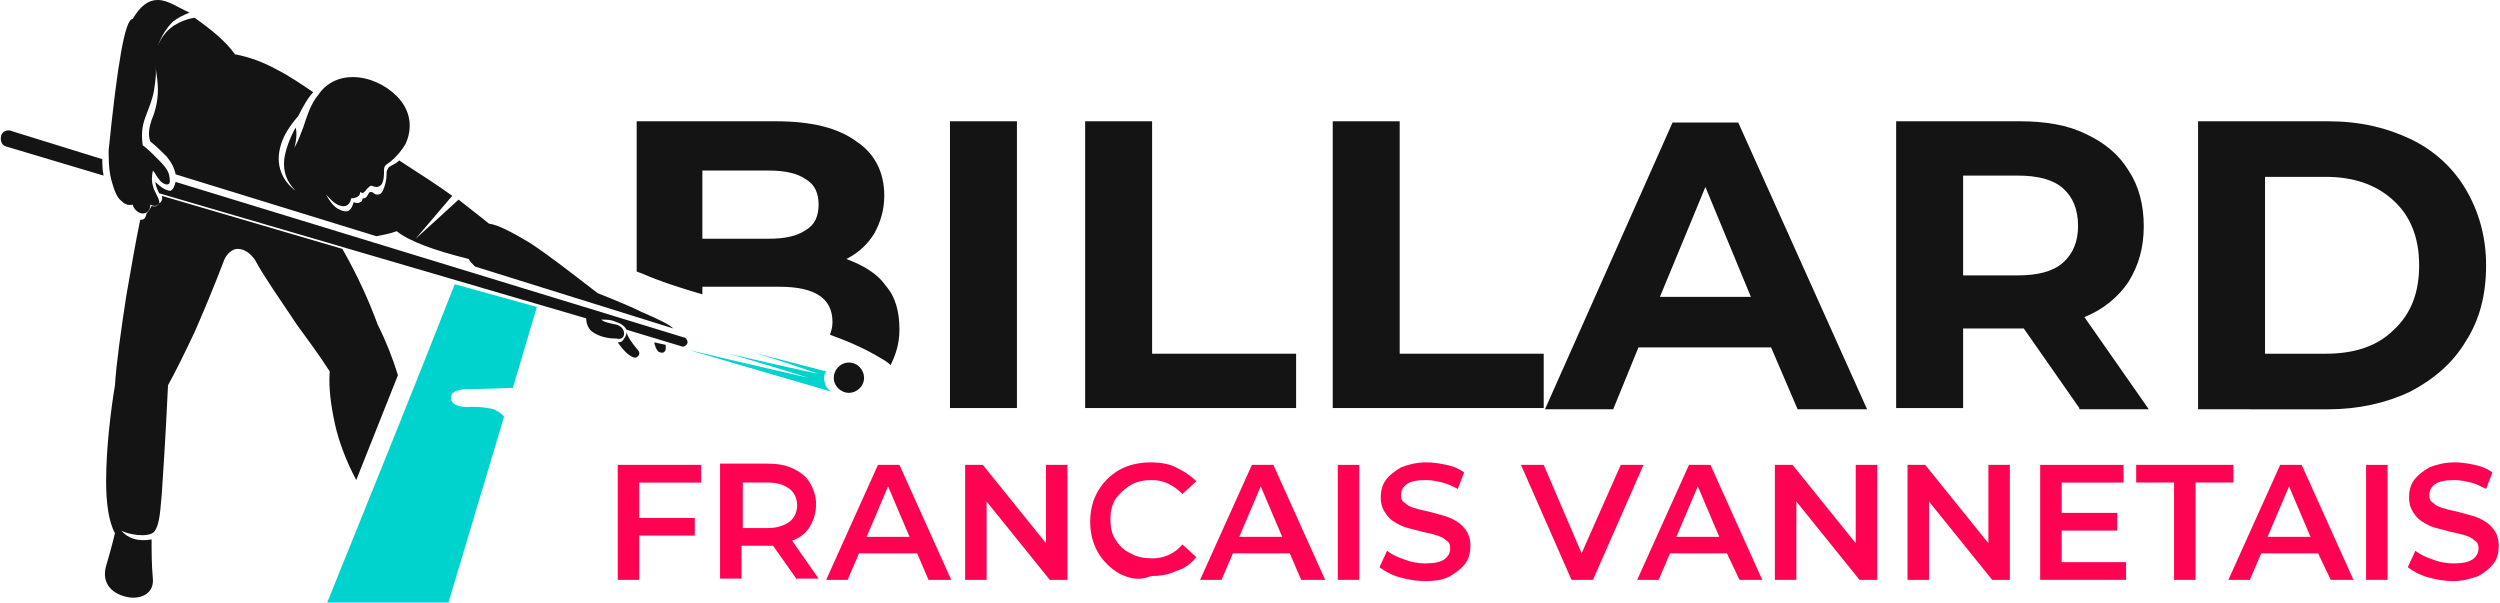<?xml version="1.0" encoding="utf-8"?>
<!-- Generator: Adobe Illustrator 24.1.0, SVG Export Plug-In . SVG Version: 6.00 Build 0)  -->
<svg version="1.1" id="Layer_1" xmlns="http://www.w3.org/2000/svg" xmlns:xlink="http://www.w3.org/1999/xlink" x="0px" y="0px"
	 width="197.9px" height="47.7px" viewBox="0 0 197.9 47.7" style="enable-background:new 0 0 197.9 47.7;" xml:space="preserve">
<style type="text/css">
	.st0{fill:#141414;}
	.st1{fill:#FF0251;}
	.st2{fill-rule:evenodd;clip-rule:evenodd;fill:#141414;}
	.st3{fill-rule:evenodd;clip-rule:evenodd;fill:#00D3CE;}
</style>
<g>
	<g>
		<path class="st0" d="M70.1,22.6c-0.7-1-1.8-1.6-3.1-2.1c1-0.5,1.7-1.2,2.2-2c0.5-0.9,0.8-1.9,0.8-3c0-1.8-0.7-3.3-2.2-4.3
			c-1.5-1.1-3.6-1.6-6.4-1.6H50.4v11.9c0.1,0,0.2,0.1,0.3,0.1c1.6,0.7,3.2,1.2,4.9,1.7v-0.6h6.1c2.8,0,4.2,0.9,4.2,2.8
			c0,0.4-0.1,0.7-0.2,1c1.4,0.5,2.8,1.1,4.1,1.9c0.2,0.1,0.5,0.3,0.7,0.5c0.4-0.8,0.7-1.7,0.7-2.8C71.2,24.7,70.9,23.5,70.1,22.6z
			 M63.8,18.2c-0.7,0.5-1.7,0.7-3,0.7h-5.2v-5.4h5.2c1.3,0,2.3,0.2,3,0.7c0.7,0.4,1,1.1,1,2C64.8,17.1,64.5,17.8,63.8,18.2z"/>
		<path class="st0" d="M75.2,9.6h5.3v22.7h-5.3V9.6z"/>
		<path class="st0" d="M85.9,9.6h5.3V28h11.4v4.3H85.9V9.6z"/>
		<path class="st0" d="M105.5,9.6h5.3V28h11.4v4.3h-16.7V9.6z"/>
		<path class="st0" d="M140.2,27.5h-10.5l-2,4.9h-5.4l10.1-22.7h5.2l10.2,22.7h-5.5L140.2,27.5z M138.6,23.5l-3.6-8.7l-3.6,8.7
			H138.6z"/>
		<path class="st0" d="M164.6,32.3l-4.4-6.3H160h-4.6v6.3h-5.3V9.6h9.8c2,0,3.8,0.3,5.2,1c1.5,0.7,2.6,1.6,3.4,2.9
			c0.8,1.2,1.2,2.7,1.2,4.4c0,1.7-0.4,3.1-1.2,4.4c-0.8,1.2-2,2.2-3.5,2.8l5.1,7.3H164.6z M163.3,14.9c-0.8-0.7-2-1-3.6-1h-4.3v7.9
			h4.3c1.6,0,2.8-0.3,3.6-1c0.8-0.7,1.2-1.7,1.2-2.9C164.5,16.6,164.1,15.6,163.3,14.9z"/>
		<path class="st0" d="M174,9.6h10.3c2.5,0,4.6,0.5,6.5,1.4c1.9,0.9,3.4,2.3,4.4,4c1,1.7,1.6,3.7,1.6,6s-0.5,4.3-1.6,6
			c-1,1.7-2.5,3-4.4,4c-1.9,0.9-4.1,1.4-6.5,1.4H174V9.6z M184.1,28c2.3,0,4.1-0.6,5.4-1.9c1.4-1.3,2-3,2-5.1c0-2.2-0.7-3.9-2-5.1
			c-1.4-1.3-3.2-1.9-5.4-1.9h-4.8V28H184.1z"/>
		<path class="st1" d="M50.6,38.2V41H55v1.4h-4.4v3.5h-1.7v-9.1h6.6v1.4H50.6z"/>
		<path class="st1" d="M63.1,45.9l-1.9-2.7c-0.1,0-0.2,0-0.4,0h-2.1v2.6h-1.7v-9.1h3.7c0.8,0,1.5,0.1,2.1,0.4c0.6,0.3,1,0.6,1.3,1.1
			c0.3,0.5,0.5,1.1,0.5,1.7c0,0.7-0.2,1.3-0.5,1.8c-0.3,0.5-0.8,0.9-1.4,1.1l2.1,3H63.1z M62.5,38.7c-0.4-0.3-0.9-0.5-1.7-0.5h-2
			v3.6h2c0.7,0,1.3-0.2,1.7-0.5c0.4-0.3,0.6-0.8,0.6-1.3C63.1,39.5,62.9,39,62.5,38.7z"/>
		<path class="st1" d="M72.6,43.8H68l-0.9,2.1h-1.7l4.1-9.1h1.7l4.1,9.1h-1.8L72.6,43.8z M72,42.5l-1.7-4l-1.7,4H72z"/>
		<path class="st1" d="M84.5,36.8v9.1h-1.4l-5-6.2v6.2h-1.7v-9.1h1.4l5,6.2v-6.2H84.5z"/>
		<path class="st1" d="M88.6,45.4c-0.7-0.4-1.3-1-1.7-1.7c-0.4-0.7-0.6-1.5-0.6-2.4c0-0.9,0.2-1.7,0.6-2.4c0.4-0.7,1-1.3,1.7-1.7
			c0.7-0.4,1.6-0.6,2.5-0.6c0.7,0,1.4,0.1,2,0.4c0.6,0.3,1.1,0.6,1.6,1.1l-1.1,1c-0.7-0.7-1.5-1.1-2.4-1.1c-0.6,0-1.2,0.1-1.7,0.4
			c-0.5,0.3-0.9,0.7-1.2,1.1c-0.3,0.5-0.4,1-0.4,1.6c0,0.6,0.1,1.2,0.4,1.6c0.3,0.5,0.7,0.9,1.2,1.1c0.5,0.3,1.1,0.4,1.7,0.4
			c1,0,1.8-0.4,2.4-1.1l1.1,1c-0.4,0.5-0.9,0.9-1.6,1.1c-0.6,0.3-1.3,0.4-2,0.4C90.2,46,89.4,45.8,88.6,45.4z"/>
		<path class="st1" d="M102.1,43.8h-4.5l-0.9,2.1h-1.7l4.1-9.1h1.7l4.1,9.1H103L102.1,43.8z M101.5,42.5l-1.7-4l-1.7,4H101.5z"/>
		<path class="st1" d="M105.9,36.8h1.7v9.1h-1.7V36.8z"/>
		<path class="st1" d="M110.8,45.7c-0.7-0.2-1.2-0.5-1.6-0.8l0.6-1.3c0.4,0.3,0.8,0.5,1.4,0.7c0.5,0.2,1.1,0.3,1.6,0.3
			c0.7,0,1.2-0.1,1.5-0.3c0.3-0.2,0.5-0.5,0.5-0.9c0-0.3-0.1-0.5-0.3-0.6c-0.2-0.2-0.4-0.3-0.7-0.4c-0.3-0.1-0.7-0.2-1.2-0.3
			c-0.7-0.2-1.3-0.3-1.7-0.5c-0.4-0.2-0.8-0.4-1.1-0.8c-0.3-0.4-0.5-0.8-0.5-1.4c0-0.5,0.1-1,0.4-1.4c0.3-0.4,0.7-0.7,1.2-1
			c0.5-0.2,1.2-0.4,2-0.4c0.6,0,1.1,0.1,1.6,0.2c0.5,0.1,1,0.3,1.4,0.6l-0.5,1.3c-0.4-0.2-0.8-0.4-1.2-0.5c-0.4-0.1-0.9-0.2-1.3-0.2
			c-0.7,0-1.2,0.1-1.5,0.3c-0.3,0.2-0.5,0.5-0.5,0.9c0,0.3,0.1,0.5,0.3,0.6c0.2,0.2,0.4,0.3,0.7,0.4c0.3,0.1,0.7,0.2,1.2,0.3
			c0.7,0.2,1.2,0.3,1.7,0.5c0.4,0.2,0.8,0.4,1.1,0.8c0.3,0.3,0.5,0.8,0.5,1.4c0,0.5-0.1,1-0.4,1.4c-0.3,0.4-0.7,0.7-1.2,1
			s-1.2,0.4-2,0.4C112.2,46,111.5,45.9,110.8,45.7z"/>
		<path class="st1" d="M130.1,36.8l-4,9.1h-1.7l-4-9.1h1.8l3,7l3.1-7H130.1z"/>
		<path class="st1" d="M136.7,43.8h-4.5l-0.9,2.1h-1.7l4.1-9.1h1.7l4.1,9.1h-1.8L136.7,43.8z M136.1,42.5l-1.7-4l-1.7,4H136.1z"/>
		<path class="st1" d="M148.6,36.8v9.1h-1.4l-5-6.2v6.2h-1.7v-9.1h1.4l5,6.2v-6.2H148.6z"/>
		<path class="st1" d="M159.1,36.8v9.1h-1.4l-5-6.2v6.2H151v-9.1h1.4l5,6.2v-6.2H159.1z"/>
		<path class="st1" d="M168.3,44.5v1.4h-6.8v-9.1h6.6v1.4h-4.9v2.4h4.4V42h-4.4v2.5H168.3z"/>
		<path class="st1" d="M172.1,38.2h-3v-1.4h7.7v1.4h-3v7.7h-1.7V38.2z"/>
		<path class="st1" d="M183.5,43.8h-4.5l-0.9,2.1h-1.7l4.1-9.1h1.7l4.1,9.1h-1.8L183.5,43.8z M182.9,42.5l-1.7-4l-1.7,4H182.9z"/>
		<path class="st1" d="M187.3,36.8h1.7v9.1h-1.7V36.8z"/>
		<path class="st1" d="M192.2,45.7c-0.7-0.2-1.2-0.5-1.6-0.8l0.6-1.3c0.4,0.3,0.8,0.5,1.4,0.7c0.5,0.2,1.1,0.3,1.6,0.3
			c0.7,0,1.2-0.1,1.5-0.3c0.3-0.2,0.5-0.5,0.5-0.9c0-0.3-0.1-0.5-0.3-0.6c-0.2-0.2-0.4-0.3-0.7-0.4c-0.3-0.1-0.7-0.2-1.2-0.3
			c-0.7-0.2-1.3-0.3-1.7-0.5c-0.4-0.2-0.8-0.4-1.1-0.8c-0.3-0.4-0.5-0.8-0.5-1.4c0-0.5,0.1-1,0.4-1.4c0.3-0.4,0.7-0.7,1.2-1
			c0.5-0.2,1.2-0.4,2-0.4c0.6,0,1.1,0.1,1.6,0.2c0.5,0.1,1,0.3,1.4,0.6l-0.5,1.3c-0.4-0.2-0.8-0.4-1.2-0.5c-0.4-0.1-0.9-0.2-1.3-0.2
			c-0.7,0-1.2,0.1-1.5,0.3c-0.3,0.2-0.5,0.5-0.5,0.9c0,0.3,0.1,0.5,0.3,0.6c0.2,0.2,0.4,0.3,0.7,0.4c0.3,0.1,0.7,0.2,1.2,0.3
			c0.7,0.2,1.2,0.3,1.7,0.5c0.4,0.2,0.8,0.4,1.1,0.8c0.3,0.3,0.5,0.8,0.5,1.4c0,0.5-0.1,1-0.4,1.4c-0.3,0.4-0.7,0.7-1.2,1
			c-0.6,0.2-1.2,0.4-2,0.4C193.6,46,192.9,45.9,192.2,45.7z"/>
	</g>
	<path class="st2" d="M67.2,28.7c0.7,0,1.2,0.6,1.2,1.2c0,0.7-0.6,1.2-1.2,1.2S66,30.6,66,29.9C66,29.3,66.5,28.7,67.2,28.7z"/>
	<path class="st2" d="M51.8,27.1c0,0.2,0.1,0.3,0.1,0.4c0.1,0.2,0.2,0.4,0.4,0.4c0.2,0.1,0.4-0.1,0.4-0.3c0-0.1,0-0.2,0-0.3
		L51.8,27.1L51.8,27.1z M12.3,14.4c0.5,0.5,0.9,0.7,1.2,0.7c0.2-0.1,0.3-0.3,0.4-0.7l40.2,12.3c0.2,0,0.4,0.3,0.3,0.5
		c-0.1,0.2-0.3,0.3-0.5,0.2l-4.3-1.3c-0.1-0.2-0.4-0.5-0.8-0.6c-0.4-0.2-0.8-0.2-1.2-0.2c0.2,0.2,0.7,0.3,1.2,0.4
		c0.3,0.1,0.6,0.3,0.6,0.7c0,0.3-0.2,0.5-0.6,0.4c-1,0-1.6-0.3-2-0.6c-0.3-0.3-0.4-0.7-0.4-1l-33.8-9.9
		C12.4,14.9,12.3,14.6,12.3,14.4L12.3,14.4z M12.1,14.7c-0.1-0.3-0.1-0.7,0-1.2c0.2,0.2,0.3,0.5,0.5,0.7c0.1,0.2,0.4,0.4,0.6,0.4
		c0.4,0,0.2-0.5,0.2-0.7c-0.1-0.5-0.5-0.9-1.1-1.5c-0.3-0.3-0.6-0.6-1-0.9c-0.1-0.7-0.1-1.4,0.2-2.2c0.3-0.8,0.6-1.5,0.7-2.2
		c0.1-0.7,0.2-1.3,0.1-1.9c0.1,0.7,0.2,1.3,0.2,1.9c0,0.9-0.2,1.7-0.5,2.4c-0.2,0.6-0.3,1.2-0.1,1.7c0.5,0.4,0.9,0.8,1.3,1.2
		c0.4,0.5,0.6,0.9,0.7,1.4l15.9,4.9c0.5-0.1,1.1-0.2,1.6-0.4c1,0.8,2.9,1.5,5.7,2.2c0.1,0.2,0.3,0.4,0.5,0.6L53.3,26
		c-0.3-0.3-1.1-0.7-2.5-1.3c-0.8-0.4-2-0.9-3.5-1.5c-2.2-1.7-4-3.1-5.4-4c-1.5-0.9-2.5-1.4-3.2-1.5c-0.6-0.5-1.4-1.1-2.4-1.9
		C35,17,33.9,18,32.9,18.9l2.9-3.4c-1.1-0.8-2.5-1.7-4.2-2.8c-0.2,0.2-0.4,0.3-0.6,0.4c-0.2,0.1-0.3,0.2-0.3,0.3
		c-0.1,0.1-0.1,0.2-0.1,0.4c0,0.4-0.1,0.9-0.3,1.3c-0.1,0.2-0.2,0.3-0.4,0.3c-0.1,0-0.2,0-0.3-0.1c-0.1-0.1-0.2-0.1-0.3-0.1
		c-0.1,0-0.2,0.3-0.3,0.4c-0.1,0.1-0.2,0.1-0.3,0.1c0,0.2-0.1,0.3-0.2,0.3c-0.1,0.1-0.3,0.1-0.5,0c-0.2,0.7-0.5,0.9-1.1,0.6
		c-0.5-0.2-0.8-0.7-1.1-1.2c0.3,0.3,0.7,0.8,1.2,0.9c0.4,0.1,0.7-0.1,0.8-0.6c0.3,0,0.5-0.1,0.6-0.2c0.1-0.1,0.1-0.2,0.1-0.3
		c0.2,0.1,0.3,0.1,0.3,0c0.1,0,0.1-0.1,0.3-0.3c0.1-0.1,0.2-0.2,0.3-0.2c0.1,0,0.2,0.1,0.4,0.1c0.2,0,0.3-0.1,0.4-0.2
		c0.2-0.3,0.2-0.8,0.2-1.1c0-0.4,0.1-0.4,0.5-0.7c0.5-0.4,0.9-0.9,1.2-1.4c0.6-1.3,0.4-2.7-0.7-3.8c-0.9-0.9-2.2-1.5-3.5-1.5
		c-1.1,0-2.1,0.5-2.7,1.4c-0.6,0.7-0.9,1.7-1.2,2.6c-0.2,0.5-0.4,1.1-0.7,1.6c0.2-0.7,0.2-1.3,0.1-1.6c-0.5,0.9-0.8,1.8-0.9,2.5
		c-0.1,1,0.2,1.8,0.9,2.5c-1.1-0.8-1.6-2.1-1.2-3.5c0.2-0.8,0.7-1.6,1.4-2.4c0.4-0.8,0.8-1.5,1.2-1.9c-0.9-0.6-1.9-1.3-2.9-1.8
		c-1.1-0.6-2.2-1-3.3-1.2c-0.7-1-1.8-1.9-3.2-2.9c-0.6,0.1-1.1,0.3-1.6,0.6c-0.6,0.4-1,0.9-1.3,1.6c0.3-0.8,0.7-1.4,1.2-1.9
		c0.4-0.3,0.8-0.5,1.3-0.7C14.1,0.6,13.3,0,12.5,0c-0.8,0-1.4,0.5-2,1.5C9.9,1.5,9.3,5,8.6,11.9c0,0.6,0,1.5,0.2,2.3
		c0.2,0.7,0.4,1.4,0.8,1.7c0.2,0.2,0.5,0.4,0.9,0.3c0.1,0.4,0.5,0.7,0.8,0.7c0.3,0,0.6-0.2,0.6-0.7c0.2,0.1,0.5,0.2,0.7-0.1
		C12.7,15.8,12.2,15.2,12.1,14.7L12.1,14.7z M8.1,12.6L1,10.4c-0.4-0.2-0.8,0-0.9,0.3c-0.1,0.4,0,0.8,0.4,0.9l7.7,2.3
		C8.1,13.4,8.1,13,8.1,12.6L8.1,12.6z M11.1,17.4c-0.3,1.4-0.7,3.7-1.1,6c-0.4,2.6-0.8,5.4-0.9,7.1c-0.3,1.8-0.7,4.9-0.7,7.6
		c0,1.7,0.2,3.2,0.7,4.1c0,0-0.2,0.9-0.7,2.6c-0.4,1.4,0.5,2.3,1.9,2.5c1,0.1,1.9-0.4,1.8-1.5c-0.1-1.1-0.1-2.1-0.1-3.1
		c-1.1,0.2-1.9-0.1-2.4-0.7c0.5,0.3,2.1,0.6,2.6,0.1c0.5-0.6,0.5-2.1,0.6-2.9c0.1-1.5,0.3-4.4,0.5-8.7c0.6-1.1,1.3-2.5,2.1-4.2
		c0.7-1.6,1.5-3.5,2.3-5.6c0.2-0.6,0.7-1,1.1-1c0.5,0,1,0.3,1.4,0.9c0.7,1.3,1.9,3,3.3,5.1c0.8,1.1,1.7,2.3,2.6,3.7
		c-0.1,1.3,0.1,2.7,0.4,4.1c0.3,1.4,0.9,3,1.7,4.5l3.3-8.3c-0.4-1.3-0.9-2.6-1.6-4c-0.7-1.9-1.6-3.9-2.8-6l-14.3-4.2
		c0.1,0.2,0,0.5-0.2,0.6c-0.1,0.2-0.3,0.3-0.6,0.2c-0.1,0.2-0.2,0.4-0.4,0.6C11.5,17.4,11.3,17.4,11.1,17.4L11.1,17.4z M48.9,27.1
		c0.2,0.3,0.6,0.8,0.9,1c0.3,0.2,0.5,0.3,0.7,0.1c0.2-0.2,0.1-0.4-0.1-0.6c-0.4-0.5-0.7-0.9-0.8-1.3c0,0.2-0.1,0.4-0.2,0.5
		C49.3,27,49.2,27.1,48.9,27.1z"/>
	<path class="st3" d="M25.9,47.7h9.6l4.4-14.7c-0.1-0.2-0.4-0.4-0.8-0.6c-0.4-0.1-1-0.2-1.7-0.2c-1.1,0.1-1.7-0.2-1.7-0.7
		c0-0.5,0.5-0.7,1.5-0.7c0,0,1.1,0,3.4-0.1l1.9-6.4L36,22.5C32.7,30.9,29.3,39.3,25.9,47.7z"/>
	<path class="st3" d="M65.8,31l-11.3-3.3c6.3,1.5,9.5,2.2,9.5,2.2c-4.2-1.3-6.3-1.9-6.3-1.9c4.7,1.1,7.1,1.6,7.1,1.6
		c-3.4-1.2-5.2-1.7-5.2-1.7l5.8,1.5c-0.2,0.3-0.2,0.6-0.1,0.9C65.3,30.5,65.5,30.8,65.8,31z"/>
</g>
</svg>
